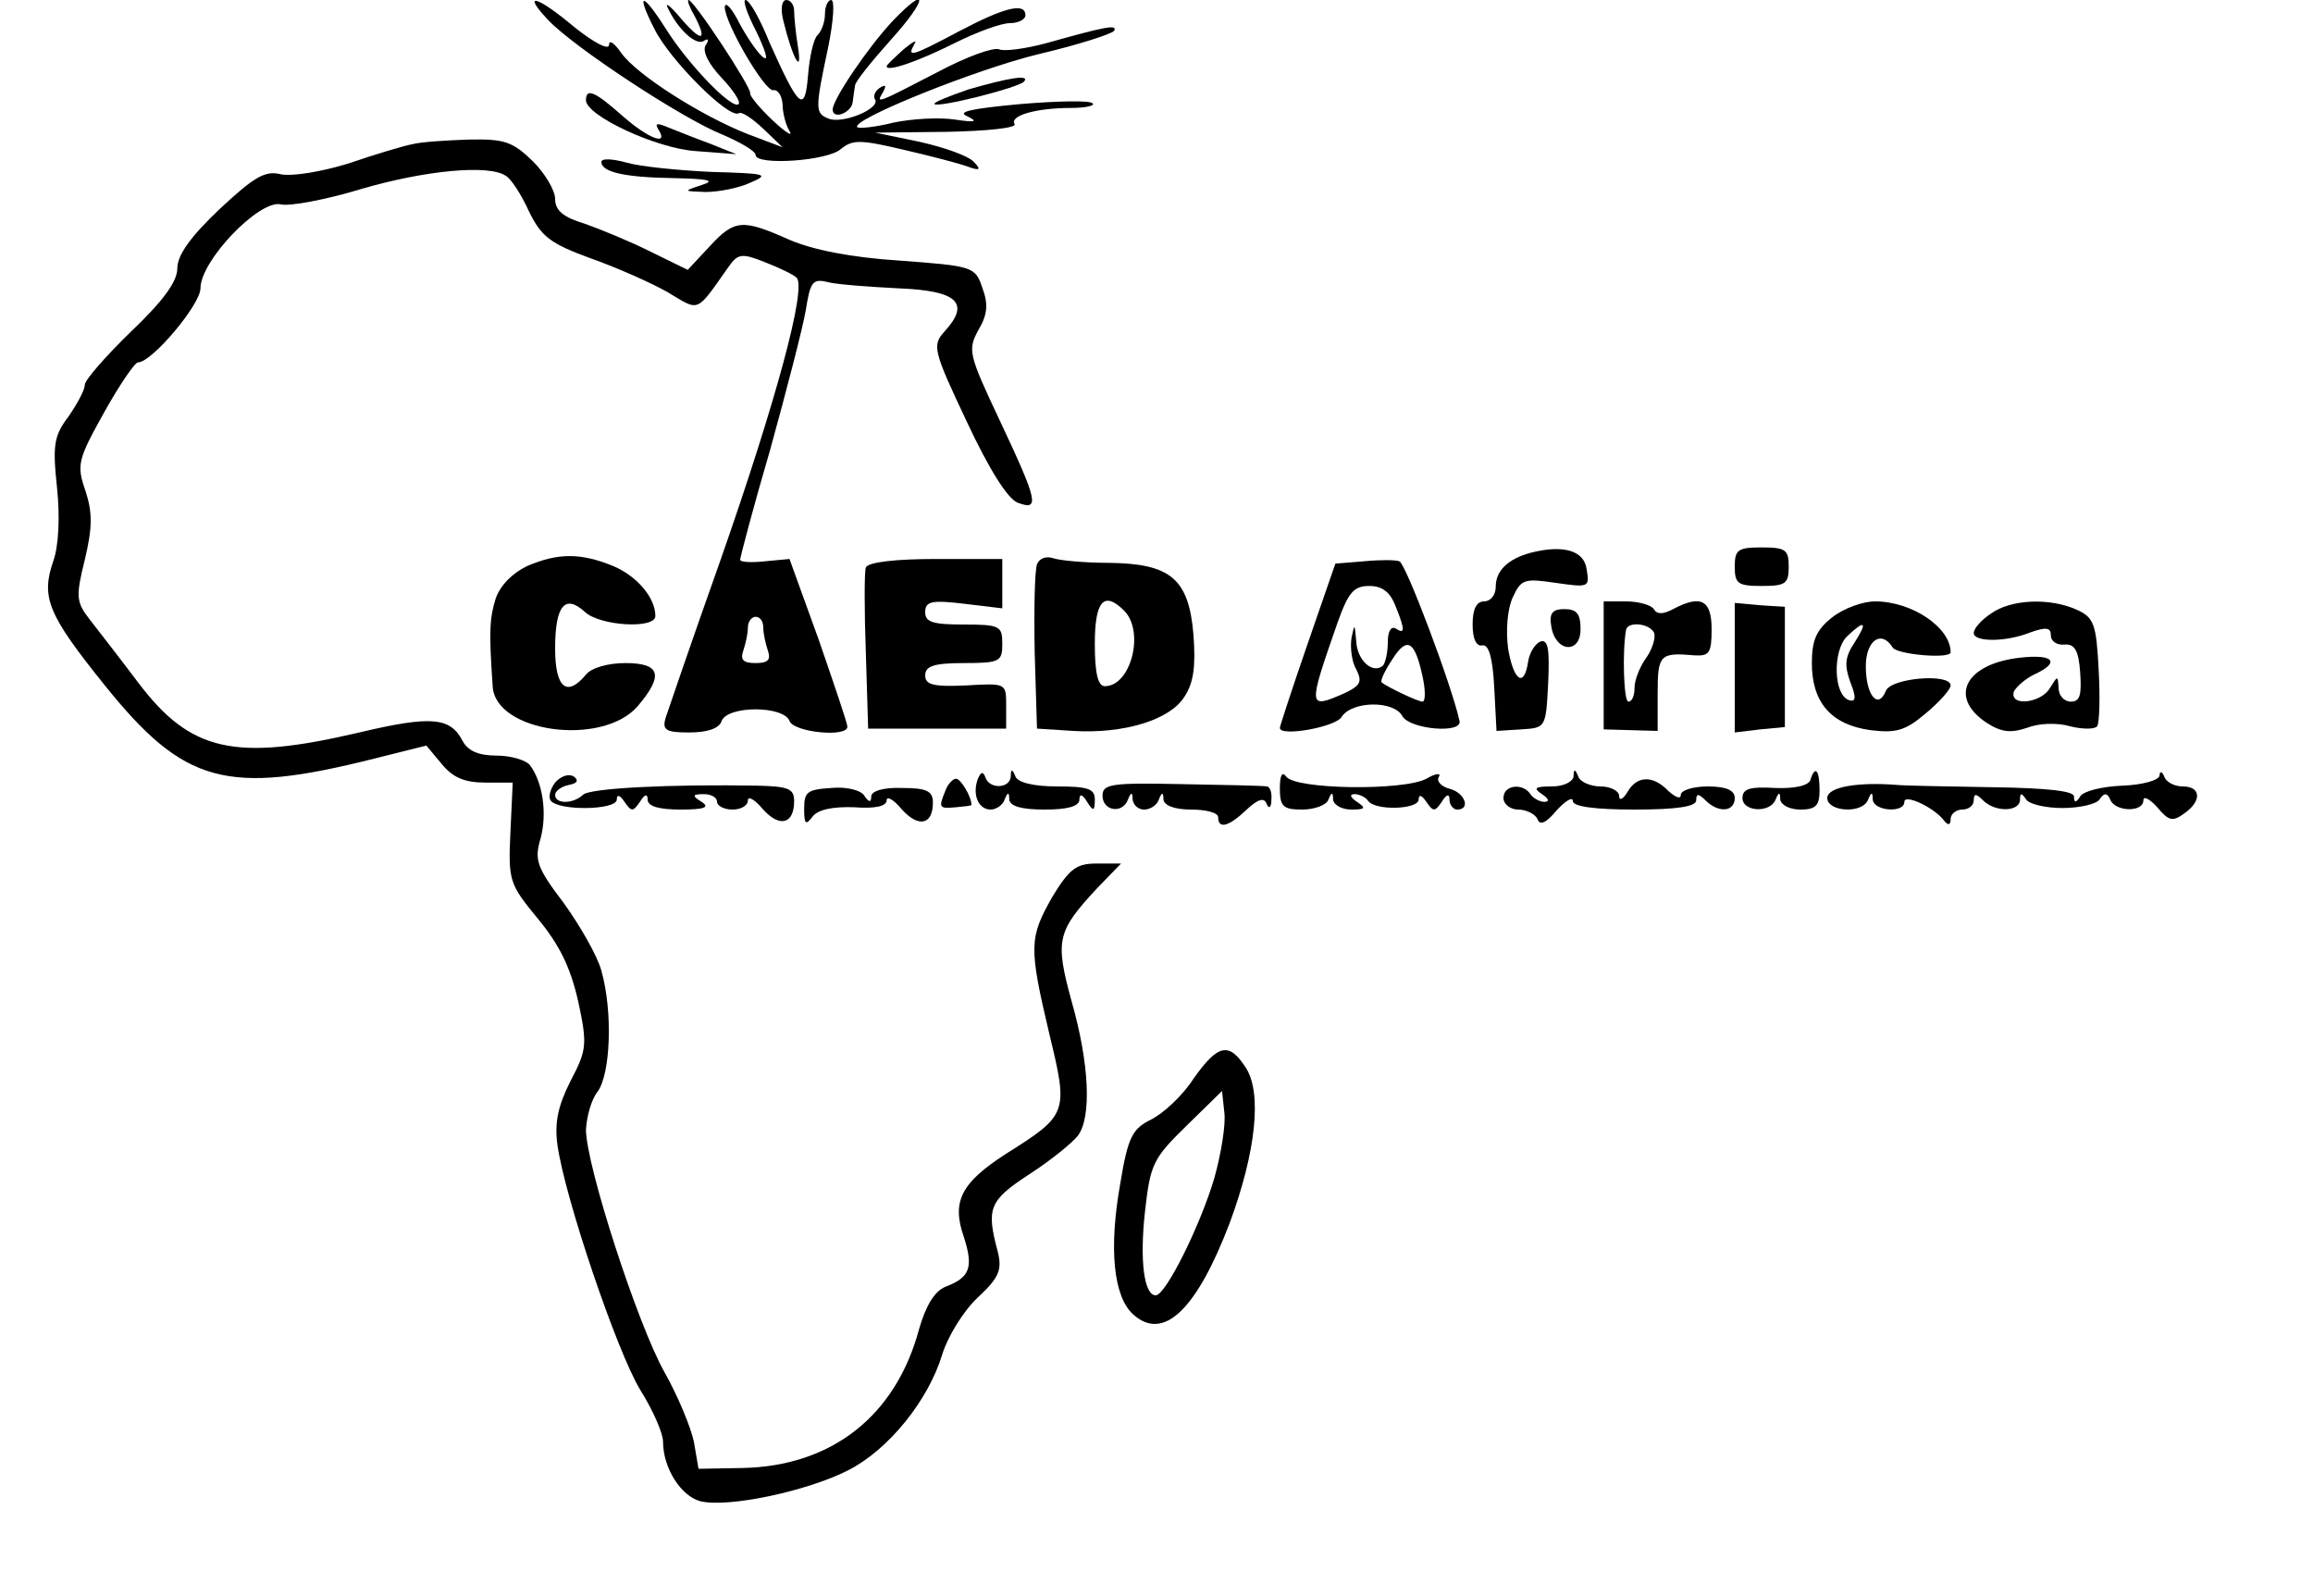 <?xml version="1.0" standalone="no"?>
<!DOCTYPE svg PUBLIC "-//W3C//DTD SVG 20010904//EN"
 "http://www.w3.org/TR/2001/REC-SVG-20010904/DTD/svg10.dtd">
<svg version="1.0" xmlns="http://www.w3.org/2000/svg"
 width="300pt" height="207pt" viewBox="0 0 300 207"
 preserveAspectRatio="xMidYMid meet">
<g transform="translate(0,207) scale(0.1,-0.1)"
fill="#000000" stroke="none">
<path d="M711 2044 c33 -35 174 -128 227 -149 23 -10 42 -21 42 -26 0 -14 94
-8 111 8 15 12 25 12 80 -1 35 -8 73 -18 84 -22 16 -6 18 -4 8 6 -7 8 -39 19
-70 26 l-58 12 93 1 c51 1 91 5 88 10 -7 11 28 21 73 21 19 0 32 3 28 6 -3 4
-46 3 -94 -1 -64 -6 -83 -10 -68 -16 14 -7 10 -8 -17 -4 -20 3 -55 1 -79 -4
-24 -6 -45 -8 -47 -6 -10 9 153 75 236 95 51 12 94 26 97 30 5 9 -13 5 -88
-16 -26 -7 -54 -11 -61 -8 -8 3 -43 -10 -77 -28 -83 -43 -83 -43 -74 -28 5 9
4 11 -4 6 -6 -4 -9 -11 -6 -15 7 -12 -42 -32 -60 -25 -18 7 -18 12 -1 92 7 34
9 62 4 62 -4 0 -8 -8 -8 -18 0 -10 -4 -22 -10 -28 -5 -5 -10 -28 -12 -52 -4
-50 -12 -42 -50 43 -12 30 -26 55 -31 55 -4 0 2 -18 14 -41 11 -23 16 -38 10
-34 -6 3 -20 23 -31 43 -10 20 -19 31 -20 23 0 -21 52 -110 63 -108 6 1 11 -7
12 -18 0 -11 4 -27 9 -35 5 -8 -5 -2 -22 14 -17 16 -30 32 -29 35 2 7 -73 121
-80 121 -2 0 1 -9 7 -19 18 -34 11 -37 -16 -6 -14 17 -22 23 -18 15 13 -28 37
-50 47 -43 6 4 7 1 2 -6 -4 -8 4 -24 21 -42 15 -16 25 -31 22 -34 -8 -8 -65
51 -94 97 -31 49 -40 49 -15 0 20 -40 96 -116 109 -109 4 3 18 -7 32 -20 l25
-24 -45 17 c-61 24 -144 77 -164 105 -9 13 -16 18 -16 11 0 -8 -20 3 -44 22
-50 42 -70 47 -35 10z"/>
<path d="M1016 2043 c12 -49 25 -72 19 -34 -3 18 -5 40 -5 47 0 8 -5 14 -10
14 -6 0 -8 -11 -4 -27z"/>
<path d="M1158 2043 c-32 -34 -78 -102 -78 -115 0 -14 25 -4 26 10 1 7 2 16 3
21 0 5 22 32 47 60 47 52 49 73 2 24z"/>
<path d="M1245 2030 c-64 -34 -69 -35 -59 -17 4 6 -2 3 -14 -7 -12 -11 -22
-20 -22 -22 0 -8 42 7 88 30 28 14 60 26 72 26 11 0 20 5 20 10 0 17 -26 11
-85 -20z"/>
<path d="M1256 1954 c-26 -9 -46 -17 -44 -19 5 -5 108 21 116 29 9 10 -20 5
-72 -10z"/>
<path d="M760 1940 c0 -20 92 -63 143 -66 l52 -4 -35 14 c-19 7 -44 17 -54 21
-14 6 -17 5 -12 -3 14 -22 -13 -12 -47 18 -36 32 -47 36 -47 20z"/>
<path d="M535 1883 c-11 -2 -48 -13 -83 -25 -36 -11 -73 -17 -88 -14 -20 5
-34 -3 -79 -45 -38 -36 -55 -60 -55 -77 0 -17 -18 -42 -60 -82 -33 -32 -60
-63 -60 -69 0 -7 -10 -25 -21 -41 -19 -25 -21 -37 -15 -93 4 -38 2 -76 -5 -95
-16 -47 -7 -69 67 -161 103 -128 158 -143 349 -95 l68 17 20 -24 c14 -17 29
-24 56 -24 l36 0 -3 -65 c-3 -63 -1 -67 36 -112 28 -34 42 -63 52 -107 12 -56
11 -63 -10 -103 -16 -32 -21 -53 -17 -83 10 -70 77 -267 107 -317 17 -27 30
-57 30 -68 0 -34 23 -70 48 -77 36 -9 139 13 192 40 53 27 104 91 122 150 7
23 27 56 46 74 28 26 32 36 26 60 -15 56 -11 66 41 100 28 18 56 41 63 50 18
24 15 93 -8 174 -22 80 -19 91 33 147 l31 32 -32 0 c-26 0 -35 -7 -57 -43 -30
-53 -31 -64 -4 -178 25 -103 24 -105 -57 -156 -57 -37 -70 -61 -54 -107 13
-40 8 -53 -24 -65 -14 -6 -25 -24 -34 -55 -30 -112 -113 -178 -230 -180 l-56
-1 -6 35 c-4 19 -21 60 -38 90 -35 62 -102 269 -102 315 1 17 7 39 15 49 17
23 20 104 5 157 -5 19 -28 59 -49 88 -35 46 -38 56 -30 83 9 33 3 74 -14 96
-5 6 -24 12 -43 12 -23 0 -37 6 -44 19 -16 31 -41 33 -134 11 -162 -38 -219
-25 -287 65 -24 32 -53 69 -63 82 -17 22 -18 29 -6 77 10 42 10 61 1 89 -12
34 -10 41 24 102 20 36 40 65 44 65 18 0 81 75 81 96 0 36 76 115 104 109 11
-3 59 6 105 20 82 24 165 32 187 17 7 -4 20 -24 30 -46 16 -33 28 -42 80 -61
34 -12 79 -32 100 -44 42 -25 36 -28 79 33 12 17 17 18 47 6 18 -7 37 -16 41
-20 14 -12 -27 -162 -98 -365 -37 -104 -69 -198 -72 -207 -4 -15 1 -18 31 -18
23 0 39 5 42 15 8 20 80 20 88 0 5 -15 77 -22 75 -7 0 4 -17 54 -37 112 l-38
105 -32 -3 c-18 -2 -32 -1 -32 2 0 3 17 68 39 143 21 76 42 157 46 180 6 38 9
42 29 37 12 -3 53 -6 92 -8 76 -3 93 -19 59 -56 -16 -18 -15 -24 29 -117 29
-62 53 -100 66 -105 29 -11 26 2 -23 106 -41 87 -42 92 -28 118 12 20 13 34 5
55 -9 27 -12 28 -107 35 -63 4 -113 14 -143 27 -61 27 -71 27 -104 -9 l-28
-30 -49 24 c-26 13 -65 29 -85 36 -27 8 -38 17 -38 32 0 11 -13 33 -29 49 -26
25 -36 29 -83 28 -29 -1 -62 -3 -73 -6z m455 -627 c0 -8 3 -21 6 -30 4 -12 0
-16 -16 -16 -16 0 -20 4 -16 16 3 9 6 22 6 30 0 8 5 14 10 14 6 0 10 -6 10
-14z"/>
<path d="M780 1860 c0 -13 29 -20 93 -21 46 -1 56 -3 37 -9 -24 -8 -24 -8 5
-9 17 0 43 5 58 12 26 11 21 12 -50 14 -43 2 -93 7 -110 12 -18 5 -33 6 -33 1z"/>
<path d="M1985 1353 c-29 -8 -45 -23 -45 -44 0 -11 -7 -19 -15 -19 -10 0 -15
-10 -15 -30 0 -19 5 -29 13 -27 8 1 13 -16 15 -54 l3 -57 32 2 c32 2 32 2 35
60 2 44 0 57 -10 54 -7 -3 -14 -14 -16 -26 -5 -35 -19 -25 -26 17 -3 23 -1 51
6 66 11 24 15 25 56 19 42 -6 44 -6 40 17 -3 25 -30 33 -73 22z"/>
<path d="M2250 1335 c0 -22 4 -25 35 -25 31 0 35 3 35 25 0 22 -4 25 -35 25
-31 0 -35 -3 -35 -25z"/>
<path d="M684 1336 c-19 -9 -35 -25 -41 -42 -8 -26 -9 -42 -4 -114 3 -60 142
-79 188 -26 34 40 30 56 -16 56 -22 0 -44 -6 -51 -15 -25 -30 -40 -17 -40 34
0 56 13 71 39 47 20 -18 91 -22 91 -5 0 24 -24 52 -55 65 -42 17 -71 17 -111
0z"/>
<path d="M1123 1334 c-2 -6 -2 -55 0 -110 l3 -99 90 0 89 0 0 30 c0 29 0 29
-52 26 -43 -2 -53 1 -53 13 0 12 11 16 50 16 47 0 50 2 50 25 0 23 -3 25 -50
25 -40 0 -50 3 -50 16 0 14 8 16 50 11 l50 -6 0 32 0 32 -86 0 c-52 0 -88 -4
-91 -11z"/>
<path d="M1345 1338 c-3 -8 -4 -59 -3 -114 l3 -99 47 -3 c65 -4 125 14 144 44
12 18 15 39 12 80 -6 74 -30 93 -110 94 -31 0 -63 3 -72 6 -9 3 -18 0 -21 -8z
m113 -60 c27 -27 9 -98 -25 -98 -9 0 -13 17 -13 55 0 56 12 69 38 43z"/>
<path d="M1769 1342 l-37 -3 -36 -104 c-20 -58 -36 -107 -36 -109 0 -12 72 1
80 14 13 21 68 22 79 1 10 -17 78 -23 74 -6 -10 46 -70 205 -78 207 -5 2 -26
2 -46 0z m41 -58 c13 -32 12 -37 0 -29 -6 3 -10 -4 -10 -18 0 -13 -3 -26 -6
-30 -13 -12 -34 6 -35 32 -2 22 -2 23 -6 4 -2 -12 0 -31 6 -41 8 -16 6 -21
-15 -31 -48 -21 -48 -20 -9 92 14 39 21 47 41 47 17 0 27 -8 34 -26z m35 -91
c4 -18 4 -33 0 -33 -6 0 -46 19 -53 25 -2 2 4 15 14 30 19 30 29 24 39 -22z"/>
<path d="M2080 1207 l0 -83 35 -1 35 -1 0 49 c0 50 3 53 48 49 19 -1 22 3 22
34 0 38 -14 45 -50 26 -13 -7 -21 -7 -25 0 -3 5 -19 10 -36 10 l-29 0 0 -83z
m65 43 c3 -5 -1 -20 -9 -32 -9 -12 -16 -30 -16 -40 0 -10 -3 -18 -8 -18 -6 0
-8 65 -3 93 2 11 29 9 36 -3z"/>
<path d="M2250 1204 l0 -84 33 4 32 3 0 78 0 78 -32 2 -33 3 0 -84z"/>
<path d="M2376 1269 c-20 -16 -26 -29 -26 -59 0 -51 25 -80 76 -87 33 -4 45
-1 72 22 18 15 32 31 32 36 0 16 -77 10 -84 -7 -10 -25 -26 -6 -26 32 0 33 20
48 35 24 6 -9 75 -15 75 -6 0 32 -50 66 -98 66 -16 0 -41 -9 -56 -21z m29 -33
c-12 -18 -13 -29 -5 -51 8 -20 7 -26 -2 -23 -20 7 -21 63 -3 82 24 23 28 20
10 -8z"/>
<path d="M2582 1274 c-12 -8 -22 -19 -22 -25 0 -12 42 -12 74 1 20 7 26 6 26
-4 0 -8 8 -13 18 -12 13 1 18 -8 20 -36 2 -29 0 -38 -12 -38 -9 0 -16 8 -16
18 -1 16 -1 16 -11 0 -11 -20 -53 -25 -47 -5 3 6 14 16 26 22 35 16 26 27 -18
22 -71 -8 -93 -51 -44 -84 20 -13 32 -14 53 -7 15 6 39 7 56 2 16 -4 32 -4 35
0 3 4 4 37 2 73 -3 59 -6 68 -28 78 -35 16 -86 14 -112 -5z"/>
<path d="M2012 1258 c5 -34 38 -37 38 -4 0 20 -5 26 -21 26 -15 0 -20 -5 -17
-22z"/>
<path d="M720 1055 c-6 -8 -9 -18 -6 -23 9 -14 86 -13 86 1 0 7 4 6 10 -3 9
-13 11 -13 20 0 6 10 10 11 10 3 0 -9 15 -13 43 -13 31 0 38 3 27 10 -13 8
-12 10 3 10 9 0 17 -4 17 -10 0 -5 9 -10 20 -10 11 0 20 5 20 12 0 6 9 1 19
-11 22 -25 41 -20 41 10 0 16 -7 19 -47 20 -111 2 -219 -3 -227 -12 -13 -12
-36 -12 -36 0 0 5 8 11 18 13 11 2 13 6 6 11 -7 4 -17 0 -24 -8z"/>
<path d="M1268 1059 c-7 -20 1 -39 17 -39 7 0 16 6 18 13 4 10 6 10 6 0 1 -9
17 -13 46 -13 29 0 45 4 45 13 0 8 4 7 10 -3 8 -13 10 -12 10 3 0 14 -9 17
-49 17 -30 0 -51 5 -54 13 -4 10 -6 10 -6 0 -1 -16 -28 -17 -33 -1 -3 8 -6 7
-10 -3z"/>
<path d="M1660 1048 c0 -24 4 -28 29 -28 16 0 32 6 34 13 4 10 6 10 6 0 1 -7
11 -13 24 -13 18 0 19 2 7 10 -9 6 -10 10 -3 10 6 0 14 -4 17 -8 8 -14 66 -12
66 1 0 7 4 6 10 -3 9 -13 11 -13 20 0 6 10 10 11 10 3 0 -7 5 -13 10 -13 18 0
10 22 -10 27 -11 3 -17 10 -14 15 4 6 -4 5 -16 -2 -30 -16 -171 -14 -182 3 -5
7 -8 1 -8 -15z"/>
<path d="M2041 1063 c-1 -7 -13 -13 -28 -13 -22 0 -25 -2 -13 -10 9 -6 10 -10
3 -10 -6 0 -15 5 -18 10 -10 15 -35 12 -35 -5 0 -8 9 -15 19 -15 11 0 22 -6
25 -12 3 -9 11 -6 25 11 12 13 21 18 21 12 0 -7 28 -11 80 -11 56 0 80 4 80
12 0 9 3 9 12 0 17 -17 38 -15 38 3 0 10 -11 15 -35 15 -19 0 -35 -5 -35 -11
0 -6 -7 -3 -16 5 -20 21 -41 20 -53 -1 -6 -10 -11 -12 -11 -5 0 6 -11 12 -24
12 -13 0 -27 6 -29 13 -4 10 -6 10 -6 0z"/>
<path d="M2348 1058 c-3 -7 -20 -11 -46 -10 -32 2 -42 -1 -42 -13 0 -18 36
-20 43 -2 4 10 6 10 6 0 1 -7 12 -13 26 -13 20 0 25 5 25 25 0 27 -6 33 -12
13z"/>
<path d="M2801 1064 c-1 -6 -22 -12 -48 -13 -26 -1 -51 -7 -55 -14 -5 -8 -8
-9 -8 0 0 7 -34 11 -107 12 -60 1 -115 2 -123 3 -52 4 -90 -3 -90 -17 0 -18
46 -21 53 -2 4 10 6 10 6 0 1 -15 41 -18 41 -3 0 11 40 -8 52 -25 5 -6 8 -5 8
3 0 6 7 12 15 12 8 0 15 5 15 12 0 9 3 9 12 0 16 -16 48 -15 48 1 0 9 2 9 8 0
4 -6 25 -11 47 -11 22 0 44 5 48 11 6 9 10 9 14 0 6 -16 43 -17 43 -1 0 6 8 2
18 -9 15 -18 20 -19 35 -8 23 16 22 35 -2 35 -11 0 -22 6 -24 13 -3 7 -6 7 -6
1z"/>
<path d="M1226 1044 c-9 -22 -8 -23 14 -21 11 1 20 2 20 3 0 11 -14 34 -20 34
-4 0 -11 -7 -14 -16z"/>
<path d="M1430 1038 c0 -20 26 -24 33 -5 4 10 6 10 6 0 1 -7 7 -13 15 -13 8 0
17 6 19 13 4 10 6 10 6 0 1 -8 15 -13 36 -13 19 0 35 -4 35 -10 0 -16 14 -12
37 10 15 14 23 16 26 7 3 -7 6 -4 6 6 1 9 -2 17 -6 17 -5 1 -54 2 -111 3 -91
2 -102 0 -102 -15z"/>
<path d="M1043 1021 c0 -20 2 -22 11 -10 7 9 26 13 54 12 26 -2 42 1 42 9 0 6
9 1 19 -11 22 -25 41 -21 41 8 0 15 -8 19 -40 19 -24 1 -40 -4 -40 -11 0 -8
-3 -8 -9 1 -4 7 -23 12 -43 10 -31 -2 -35 -5 -35 -27z"/>
<path d="M1548 671 c-14 -22 -39 -45 -55 -53 -24 -12 -30 -22 -40 -83 -15 -84
-9 -147 17 -170 39 -35 82 6 125 119 34 92 42 168 21 201 -22 34 -36 31 -68
-14z m27 -129 c-18 -61 -63 -152 -76 -152 -15 0 -21 44 -14 108 7 62 10 69 54
112 l46 45 3 -28 c2 -15 -4 -53 -13 -85z"/>
</g>
</svg>
